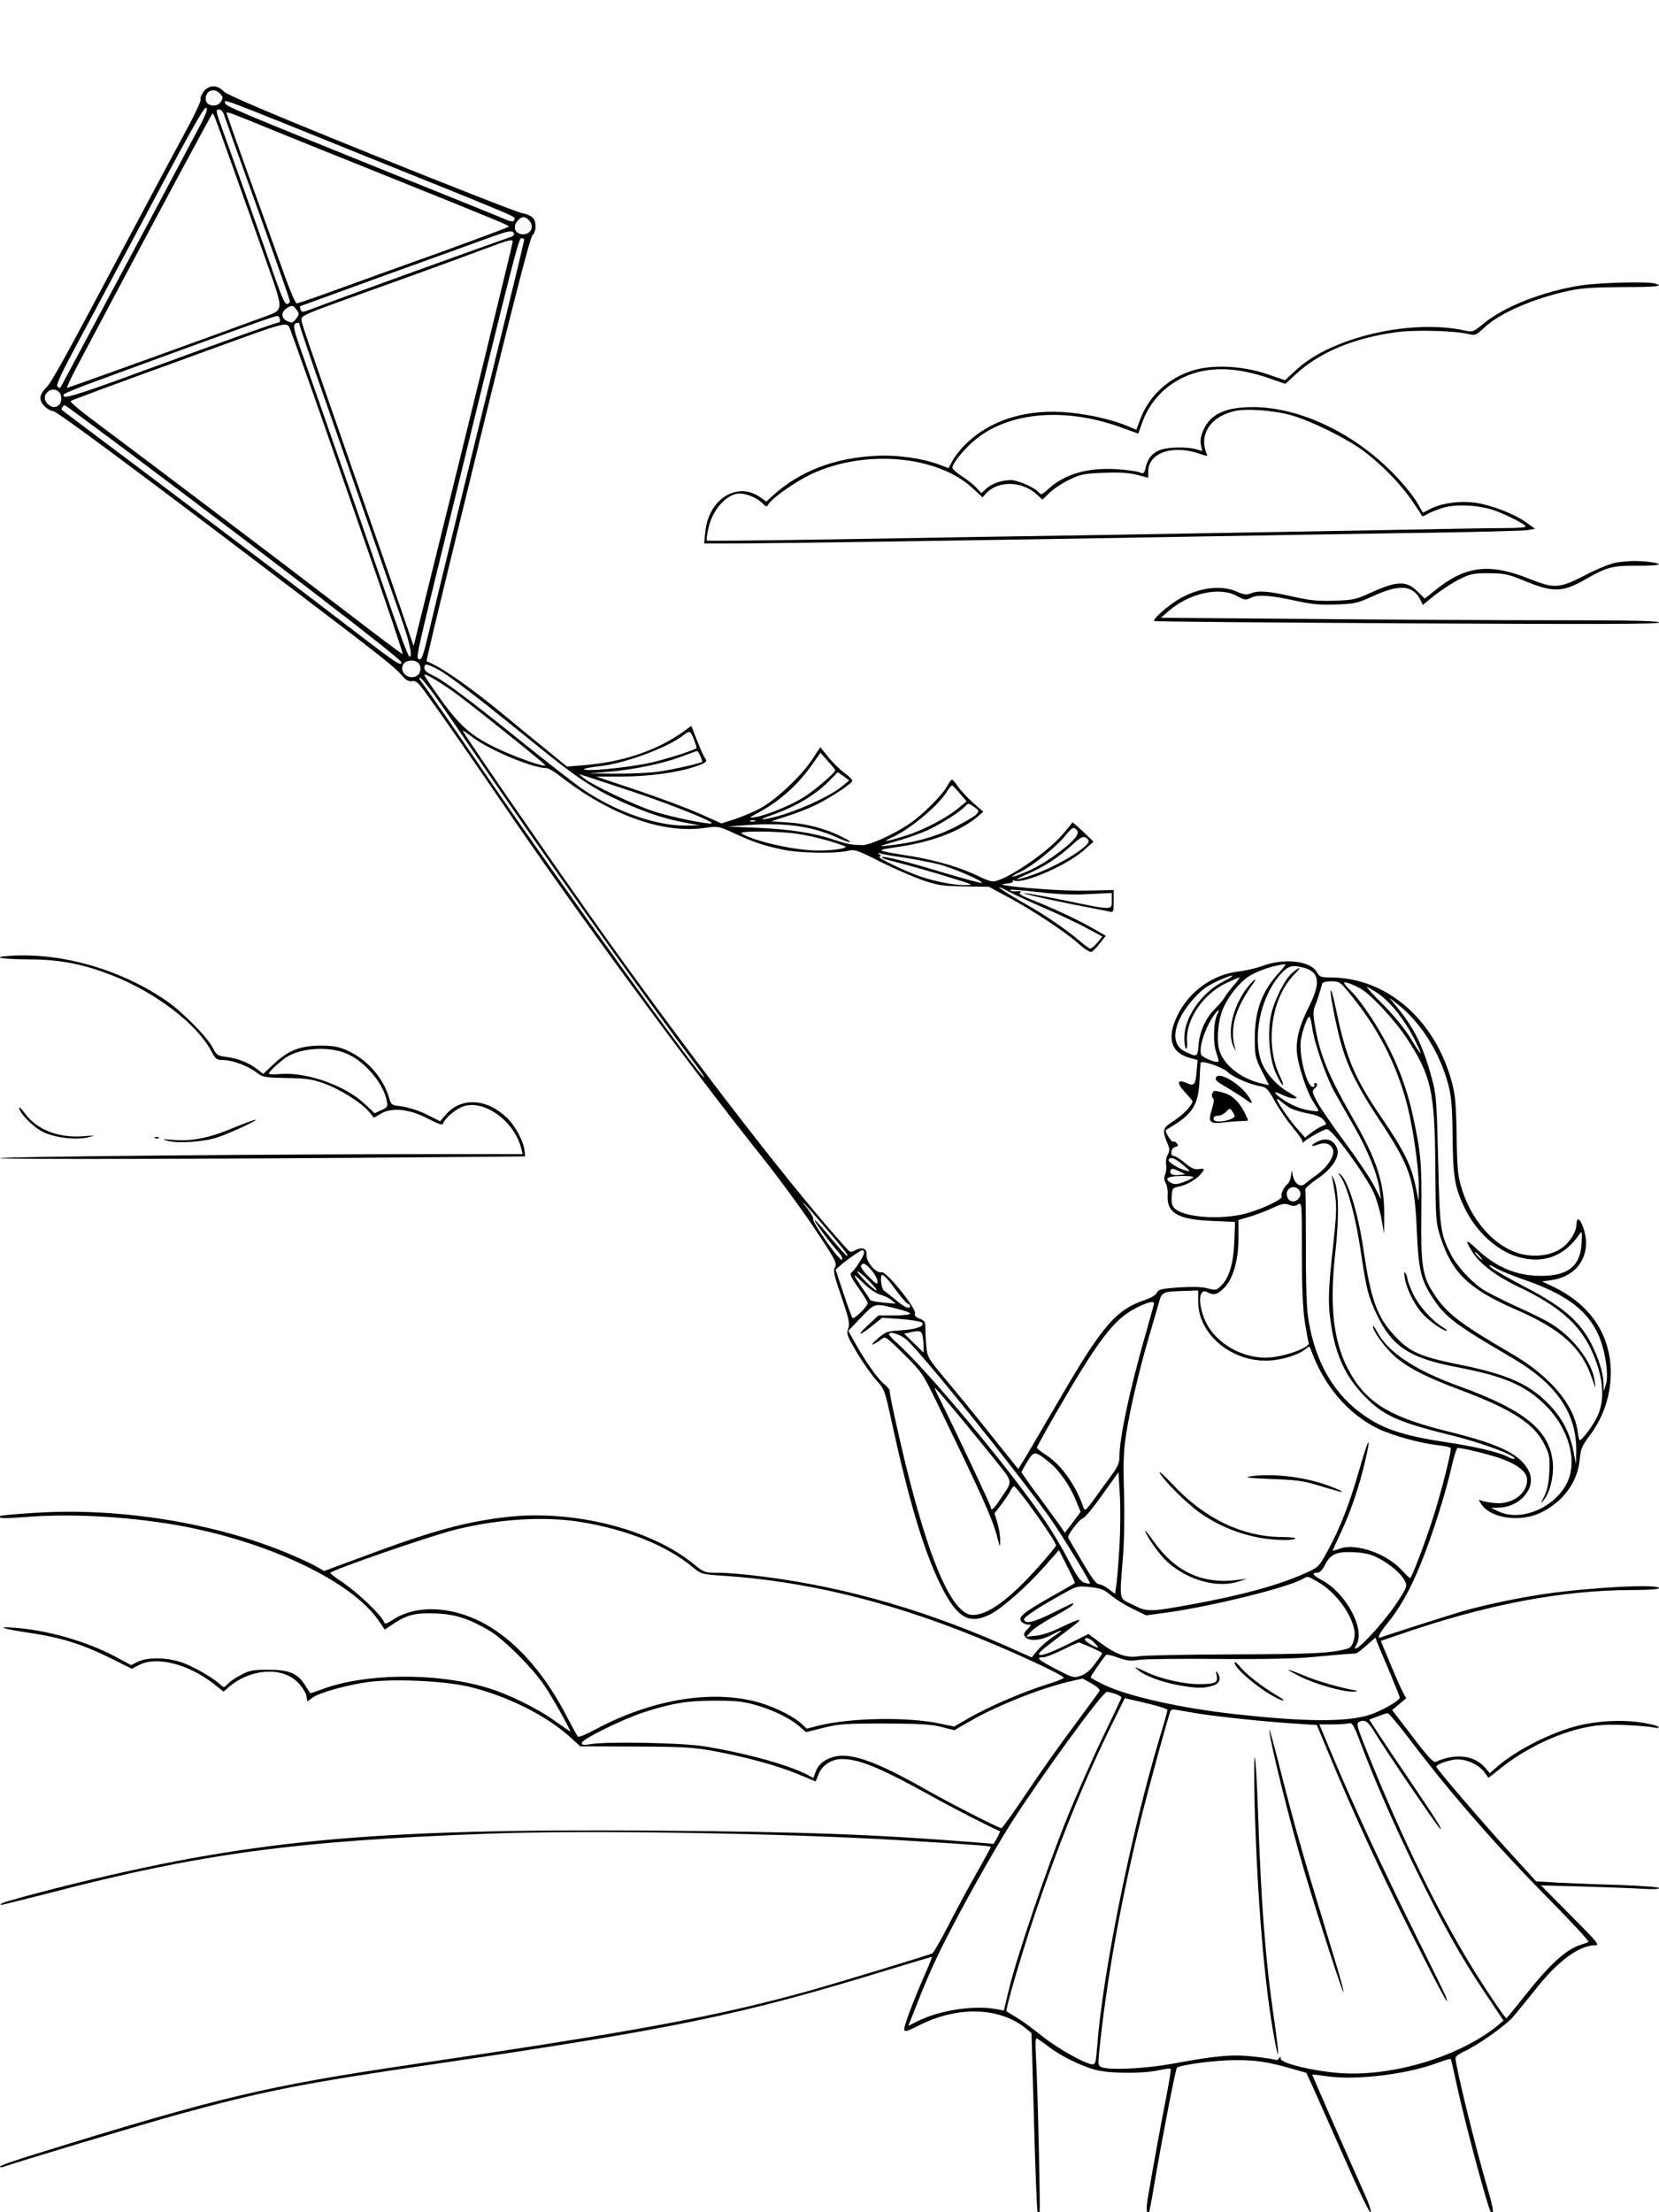 <?xml version="1.0" standalone="no"?>
<!DOCTYPE svg PUBLIC "-//W3C//DTD SVG 20010904//EN"
 "http://www.w3.org/TR/2001/REC-SVG-20010904/DTD/svg10.dtd">
<svg version="1.0" xmlns="http://www.w3.org/2000/svg"
 width="864pt" height="1152pt" viewBox="0 0 864 1152"
 preserveAspectRatio="xMidYMid meet">

<g transform="translate(0,1152) scale(0.1,-0.1)"
fill="#000000" stroke="none">
<path d="M1060 11043 c-11 -15 -18 -33 -15 -41 3 -8 -39 -96 -94 -196 -54 -99
-178 -332 -276 -516 -345 -650 -408 -765 -437 -791 -16 -16 -28 -38 -28 -51 0
-29 35 -64 70 -70 21 -4 441 -315 1130 -839 641 -487 632 -481 695 -549 13
-14 28 -20 43 -17 18 3 31 -8 70 -62 62 -85 270 -384 397 -571 400 -587 949
-1336 1346 -1835 92 -115 219 -289 283 -385 106 -159 116 -177 105 -198 -11
-19 -6 -42 34 -157 39 -116 44 -138 34 -164 -10 -27 -6 -37 48 -128 32 -54 78
-118 101 -143 40 -44 42 -49 78 -215 88 -405 165 -664 251 -841 87 -179 150
-217 263 -160 62 32 189 144 282 249 l75 85 43 -85 c24 -47 42 -86 40 -87 -2
-2 -60 -35 -129 -74 -142 -81 -169 -103 -149 -127 7 -8 22 -15 33 -15 20 0 20
-1 -3 -25 -19 -20 -21 -27 -10 -40 19 -23 81 -18 134 10 66 35 70 31 10 -9
-29 -19 -65 -51 -82 -71 l-29 -36 -69 31 c-455 207 -884 333 -1330 390 -85 11
-189 20 -230 20 -75 0 -75 0 -135 48 -222 180 -620 280 -964 243 -215 -24
-393 -72 -741 -202 l-216 -80 -36 21 c-20 12 -81 41 -136 64 -383 164 -890
247 -1334 218 -96 -6 -176 -13 -180 -16 -14 -14 13 -15 144 -5 237 19 560 -1
818 -51 454 -88 870 -289 1006 -487 l34 -49 49 33 c66 44 116 56 222 51 98 -5
167 -27 273 -89 76 -45 227 -196 289 -289 41 -61 133 -225 133 -236 0 -2 -35
22 -77 52 -99 71 -253 146 -365 178 -271 78 -634 72 -857 -13 -30 -11 -55 -20
-56 -18 0 1 -13 20 -27 43 -39 61 -84 79 -193 79 -78 0 -97 -4 -140 -27 -27
-14 -59 -35 -69 -47 -19 -21 -20 -21 -40 -2 -37 34 -130 88 -191 111 -76 29
-184 32 -236 7 l-36 -18 -84 45 c-152 80 -354 138 -529 150 -97 7 -52 -7 90
-28 152 -22 268 -58 406 -126 l120 -60 39 20 c92 47 258 4 390 -100 l49 -39
29 25 c113 95 275 106 357 24 21 -21 41 -52 45 -69 l6 -31 27 20 c36 26 181
66 289 81 138 18 394 6 524 -24 196 -47 401 -148 526 -261 l55 -50 286 -1
c250 -1 302 -4 407 -23 172 -32 330 -75 439 -120 l94 -39 15 38 c18 46 68 79
120 79 92 0 198 -44 461 -189 122 -68 315 -167 364 -187 1 -1 -5 -16 -15 -34
l-18 -32 -70 6 c-534 43 -906 57 -1691 63 -1496 11 -2123 -49 -3111 -297 -150
-38 -281 -74 -290 -80 -16 -10 -15 -11 7 -7 14 3 122 30 240 60 786 205 1274
270 2275 308 534 20 1556 3 2190 -36 379 -23 435 -28 435 -33 0 -2 -33 -64
-74 -136 -41 -72 -107 -194 -146 -271 -40 -77 -78 -143 -84 -147 -12 -7 -493
-153 -631 -192 -489 -136 -903 -213 -2075 -386 -766 -113 -1010 -171 -1962
-466 -104 -32 -188 -61 -188 -66 0 -4 6 -5 13 -3 80 28 749 229 918 275 436
120 653 163 1314 259 1274 187 1606 256 2377 492 125 38 229 69 231 69 3 0
-17 -48 -43 -107 -26 -60 -62 -148 -79 -196 -35 -100 -36 -100 59 -52 200 100
418 93 554 -19 l28 -23 13 -462 c7 -254 15 -465 19 -468 3 -3 8 -4 10 -2 5 5
-10 656 -19 812 -4 77 -3 97 7 91 7 -4 36 -24 63 -45 63 -47 154 -92 231 -115
71 -22 248 -24 337 -5 32 7 61 11 64 8 2 -3 -7 -63 -21 -134 -25 -126 -73
-388 -97 -531 -11 -62 -9 -96 5 -81 2 2 16 74 30 159 40 235 108 584 115 592
13 15 202 40 301 40 109 1 174 -9 299 -45 l74 -21 37 -80 c20 -45 92 -208 161
-363 68 -156 129 -283 136 -283 7 0 -5 38 -29 92 -100 223 -275 623 -274 625
1 1 35 -3 76 -9 157 -22 419 10 583 72 32 12 60 20 62 18 2 -2 16 -60 30 -128
41 -191 164 -653 179 -668 19 -18 13 20 -18 125 -63 215 -166 633 -166 677 0
7 19 21 42 32 70 31 211 130 254 177 21 24 76 91 122 149 113 144 225 227 307
228 28 0 20 10 -125 156 l-155 156 225 -6 c124 -4 262 -9 308 -12 48 -3 82 -2
82 4 0 5 -88 12 -202 16 -112 3 -256 9 -321 12 l-117 7 -125 137 c-147 161
-395 450 -395 460 0 11 50 30 95 37 53 7 124 -23 155 -65 l22 -30 62 49 c124
101 299 185 445 214 63 13 113 16 205 12 66 -3 134 -9 150 -13 19 -4 27 -3 23
3 -4 6 -43 16 -88 23 -110 17 -251 8 -362 -25 -138 -40 -311 -132 -400 -214
l-28 -25 -22 26 c-57 67 -151 80 -259 34 -13 -6 -40 23 -122 131 l-106 138 36
30 37 31 -18 34 c-10 19 -40 87 -66 150 l-48 115 82 28 c462 161 859 237 1232
237 83 0 135 4 135 10 0 22 -349 5 -592 -30 -143 -21 -315 -57 -433 -91 -71
-21 -400 -126 -422 -135 -25 -11 -12 17 31 71 67 81 122 180 177 316 57 140
127 360 159 502 12 53 26 97 31 97 27 0 165 -34 225 -55 91 -33 137 -71 137
-112 0 -72 -79 -129 -167 -120 -28 2 -59 8 -70 12 -18 8 -18 7 -1 -18 47 -73
200 -96 307 -45 117 55 195 160 205 279 5 54 12 70 53 125 79 104 118 238 107
369 -15 178 -119 319 -299 405 l-57 27 44 6 c115 16 185 91 185 196 0 49 -25
121 -42 121 -4 0 -8 -12 -8 -26 0 -40 -37 -98 -82 -127 -47 -30 -110 -42 -175
-33 -143 19 -281 158 -338 339 -23 72 -26 99 -29 281 -3 168 -7 214 -25 281
-88 327 -340 544 -632 545 -49 0 -57 3 -69 25 -32 61 -169 78 -285 35 -33 -12
-89 -25 -125 -29 -136 -16 -260 -106 -320 -233 -55 -115 -31 -191 67 -217 l40
-11 -5 -57 c-5 -70 -13 -80 -47 -65 -56 26 -61 4 -10 -50 19 -20 35 -40 35
-43 0 -20 -49 -71 -97 -102 -60 -38 -62 -47 -32 -120 11 -26 11 -36 0 -57 -8
-13 -11 -37 -8 -52 3 -15 0 -37 -5 -50 -7 -15 -6 -28 3 -45 7 -13 12 -40 10
-61 -6 -94 52 -129 233 -136 l118 -5 -4 -106 c-5 -115 -28 -189 -72 -230 -21
-20 -27 -21 -67 -10 -30 8 -78 9 -149 5 -93 -7 -107 -10 -115 -28 -6 -12 -31
-27 -61 -37 -152 -51 -223 -133 -451 -526 -61 -104 -133 -227 -160 -273 l-50
-82 -134 167 c-73 93 -180 223 -237 291 -102 122 -103 124 -108 185 -3 34 -5
77 -5 96 0 28 -5 35 -30 44 -20 8 -27 16 -24 28 8 25 -151 222 -174 214 -27
-8 -81 53 -78 90 2 34 -22 44 -60 24 -20 -11 -26 -10 -37 2 -254 276 -769 940
-1243 1601 -254 355 -763 1091 -763 1103 0 3 21 -12 48 -32 88 -68 315 -163
388 -163 10 0 43 -19 73 -43 259 -202 537 -301 754 -268 67 9 69 9 150 -28 99
-46 158 -66 257 -86 83 -18 271 -21 334 -6 37 9 48 5 168 -55 71 -36 171 -79
221 -97 83 -28 105 -31 219 -33 l128 -2 97 -52 c126 -67 304 -185 371 -245 29
-26 58 -45 66 -42 7 3 27 23 44 45 l31 39 -72 41 c-81 46 -206 104 -315 147
-50 19 -69 31 -60 37 9 6 7 8 -7 7 -31 -2 -49 0 -43 7 3 3 70 -3 149 -12 100
-11 180 -15 262 -10 l117 6 0 -40 c0 -51 7 -51 -240 0 -107 22 -204 39 -215
39 -26 -1 176 -45 438 -95 27 -6 27 -5 27 53 l0 58 -147 -3 c-146 -4 -516 29
-415 36 23 2 40 7 37 12 -3 6 0 7 8 4 48 -18 275 81 360 157 l52 46 -54 52
c-30 28 -55 50 -56 48 0 -1 -22 -28 -48 -59 -82 -98 -304 -248 -367 -248 -11
0 -42 11 -68 24 -89 45 -219 84 -348 106 -205 33 -202 31 -69 51 170 25 316
81 405 155 l31 27 -54 47 c-29 27 -64 64 -78 84 -13 20 -27 36 -31 36 -4 0
-14 -13 -23 -30 -26 -49 -130 -154 -202 -202 -81 -54 -202 -109 -241 -109 -59
1 -79 5 -142 26 -107 37 -230 56 -402 64 l-163 7 118 8 c186 13 327 -7 453
-64 78 -35 99 -33 27 3 -79 40 -182 68 -278 74 l-89 6 84 27 c47 15 114 41
150 59 83 41 190 113 189 126 0 5 -19 24 -42 40 -22 17 -60 53 -83 82 l-42 52
-43 -65 c-54 -83 -191 -212 -271 -254 -34 -19 -94 -43 -132 -56 l-69 -22 -111
50 c-61 27 -208 82 -326 122 l-215 72 135 0 c137 1 278 19 375 50 60 20 72 29
57 46 -9 11 -26 50 -63 146 l-9 22 -47 -34 c-136 -96 -313 -155 -514 -171
l-86 -7 -114 93 c-63 51 -150 122 -194 159 -190 158 -349 269 -423 296 -3 1
36 166 155 654 276 1135 381 1549 396 1565 20 20 22 64 4 89 -8 10 -34 22 -58
26 -24 4 -378 143 -787 308 -537 217 -750 308 -767 326 -33 35 -77 35 -105 -1z
m84 -9 c19 -19 20 -25 3 -48 -19 -26 -71 -18 -75 12 -7 46 40 69 72 36z m796
-342 c733 -295 740 -298 740 -310 0 -19 -14 -20 -58 0 -26 11 -263 107 -527
213 -890 359 -920 372 -923 389 -4 21 -46 37 768 -292z m-895 180 c-22 -42
-123 -232 -224 -422 -101 -190 -256 -480 -344 -645 -88 -165 -161 -302 -163
-304 -3 -3 -9 0 -15 6 -8 8 21 71 104 225 63 117 190 355 282 528 309 583 379
709 390 699 7 -7 -4 -36 -30 -87z m125 41 c7 -21 52 -148 101 -283 150 -419
239 -671 239 -680 0 -4 -6 -10 -14 -13 -11 -4 -26 29 -62 131 -50 146 -205
583 -273 770 -37 102 -39 112 -21 112 13 0 22 -12 30 -37z m225 -60 c61 -25
337 -137 615 -248 596 -240 640 -258 640 -265 0 -3 -161 -63 -357 -134 -197
-70 -443 -159 -547 -197 -104 -38 -195 -69 -201 -69 -7 0 -43 87 -80 193 -38
105 -117 327 -177 491 -59 165 -108 303 -108 308 0 8 33 -4 215 -79z m-274 50
c14 -35 132 -365 255 -713 107 -305 108 -279 -11 -324 -164 -61 -1009 -366
-1016 -366 -4 0 22 55 58 123 36 67 120 226 187 352 227 428 510 955 513 955
2 0 8 -12 14 -27z m1633 -529 c30 -30 13 -74 -29 -74 -43 0 -58 39 -28 72 20
22 37 23 57 2z m-77 -71 c2 -6 -6 -14 -19 -18 -37 -11 -963 -345 -1037 -375
-44 -17 -50 -17 -55 -3 -4 9 -5 17 -4 18 2 1 203 74 448 163 245 88 488 176
540 195 99 36 121 40 127 20z m53 -32 c0 -4 -40 -172 -89 -372 -201 -817 -380
-1552 -410 -1681 -26 -108 -35 -136 -47 -131 -19 7 -26 -24 157 723 340 1392
360 1470 375 1470 8 0 14 -4 14 -9z m-60 -11 c0 -9 -246 -1016 -433 -1770
l-83 -334 -58 169 c-32 94 -141 409 -243 700 -272 781 -283 812 -283 833 0 16
30 30 173 82 94 34 282 102 417 150 135 49 299 109 365 134 127 48 145 52 145
36z m-1123 -357 c12 -17 11 -23 -6 -44 -16 -21 -22 -22 -45 -11 -32 14 -34 45
-4 66 27 19 37 17 55 -11z m-89 -46 c2 -9 -2 -17 -8 -17 -13 0 -237 -80 -740
-264 -326 -120 -396 -140 -377 -109 3 5 77 35 164 67 780 286 939 343 948 341
6 -1 11 -9 13 -18z m102 -28 c0 -6 67 -203 149 -437 82 -235 188 -539 236
-677 47 -137 109 -313 136 -390 51 -142 70 -225 52 -225 -6 0 -51 118 -101
263 -101 295 -372 1071 -456 1309 -53 150 -55 164 -23 167 4 1 7 -4 7 -10z
m-50 -21 c12 -30 140 -389 245 -693 46 -132 116 -332 155 -445 99 -283 190
-553 187 -556 -2 -2 -100 71 -367 276 -282 216 -898 682 -1267 958 -56 42 -99
80 -95 83 7 6 149 59 722 267 408 149 404 148 420 110z m-1202 -330 c15 -15
15 -51 0 -66 -18 -18 -43 -15 -63 8 -37 41 24 97 63 58z m326 -286 c818 -614
1450 -1100 1455 -1119 6 -27 -22 -9 -222 144 -276 212 -559 426 -1082 820
-253 190 -462 347 -464 349 -4 4 9 24 16 24 3 0 136 -98 297 -218z m1544
-1124 c19 -19 14 -56 -8 -68 -43 -23 -92 20 -70 60 12 23 59 27 78 8z m101
-33 c52 -26 217 -153 501 -384 220 -179 310 -239 458 -306 127 -57 226 -90
336 -110 l71 -13 -76 -1 c-150 -2 -361 72 -531 187 -40 27 -179 135 -308 239
-287 231 -422 332 -478 357 -27 12 -42 25 -42 38 0 24 11 23 69 -7z m116 -142
c114 -86 445 -352 445 -358 0 -13 -162 44 -258 91 -134 65 -193 119 -300 271
-40 56 -72 104 -72 108 0 13 101 -48 185 -112z m-127 0 c38 -54 109 -156 157
-228 426 -626 874 -1258 1211 -1707 20 -27 34 -48 31 -48 -21 0 -757 1020
-1112 1540 -174 255 -347 504 -363 523 -9 10 -11 17 -4 17 6 0 42 -44 80 -97z
m1346 -224 c9 -23 15 -43 13 -45 -9 -10 -156 -57 -231 -74 -114 -27 -371 -52
-353 -34 3 3 43 10 88 15 127 15 346 96 428 160 33 26 37 25 55 -22z m33 -86
c7 -15 11 -28 10 -30 -8 -8 -162 -43 -232 -52 -42 -6 -140 -10 -218 -10 l-142
2 105 8 c130 11 280 42 379 79 42 16 78 29 81 29 3 1 11 -11 17 -26z m703 -74
c0 -13 -111 -108 -168 -143 -69 -42 -192 -92 -247 -101 -39 -6 -39 -6 23 28
110 61 199 142 274 249 l41 58 38 -43 c21 -23 38 -45 39 -48z m39 -81 c-76
-64 -291 -156 -404 -173 -29 -4 -20 1 33 20 127 44 233 108 306 184 l39 40 30
-21 30 -22 -34 -28z m-1084 -34 c191 -64 411 -152 401 -161 -9 -9 -207 31
-302 62 -103 34 -320 137 -364 173 l-25 21 45 -14 c25 -8 135 -45 245 -81z
m1694 -6 l35 -41 -35 -29 c-63 -54 -183 -118 -277 -148 -105 -34 -137 -38 -75
-10 92 41 240 165 284 237 11 18 24 33 27 33 4 0 22 -19 41 -42z m84 -110
c-10 -11 -64 -42 -119 -70 -101 -49 -210 -78 -344 -92 -48 -5 -41 -2 46 23 56
15 131 42 167 59 70 32 174 99 196 126 12 14 16 14 43 -5 28 -21 29 -22 11
-41z m-1150 -35 c-7 -2 -19 -2 -25 0 -7 3 -2 5 12 5 14 0 19 -2 13 -5z m1676
-47 c15 -18 -13 -52 -87 -109 -71 -54 -132 -90 -199 -116 -65 -26 -69 -20 -7
10 60 29 184 128 230 185 40 48 46 51 63 30z m-1438 -21 c72 -12 176 -40 229
-62 23 -9 -54 -22 -136 -22 -117 -1 -327 45 -401 88 -28 16 209 14 308 -4z
m1499 -35 c0 -32 -168 -133 -292 -176 -95 -32 -108 -30 -28 4 85 37 162 86
230 149 44 40 59 49 73 42 9 -6 17 -14 17 -19z m-961 -86 c58 -9 139 -25 181
-35 77 -20 240 -91 222 -97 -5 -1 -92 22 -193 52 -198 60 -318 90 -326 82 -3
-3 15 -10 38 -16 116 -30 234 -63 334 -95 107 -33 109 -34 60 -34 -55 -1 -153
18 -230 44 -79 27 -229 99 -215 103 9 3 9 7 -1 14 -10 7 -9 8 5 4 10 -4 67
-14 125 -22z m548 -179 c27 -14 109 -52 183 -84 74 -32 172 -79 218 -103 l83
-45 -26 -32 c-15 -17 -31 -31 -37 -31 -5 0 -35 22 -66 49 -63 53 -174 129
-267 181 -129 73 -195 122 -88 65z m1406 -418 c-90 -97 -128 -198 -128 -342 0
-95 2 -103 37 -173 l37 -73 -32 7 c-112 24 -206 98 -228 179 -12 43 -7 127 11
186 19 66 85 156 143 194 44 29 132 59 191 64 5 1 -9 -18 -31 -42z m129 23
c81 -23 87 -80 23 -206 -51 -102 -69 -176 -59 -249 8 -63 50 -189 79 -235 12
-19 25 -41 29 -48 6 -10 -2 -11 -36 -6 -54 8 -103 28 -150 61 -49 33 -49 46
-1 22 21 -10 49 -19 63 -19 21 0 17 5 -26 30 -69 39 -131 111 -149 173 -42
141 9 346 112 452 36 37 55 41 115 25z m-419 -70 c-113 -57 -203 -183 -205
-290 -1 -28 3 -55 8 -60 5 -5 8 9 6 38 -8 110 83 245 203 302 35 16 66 30 70
30 4 0 -9 -18 -28 -39 -19 -22 -41 -50 -48 -63 -7 -12 -29 -39 -49 -59 -50
-48 -83 -121 -88 -192 -5 -63 -8 -64 -74 -31 -78 40 -57 156 49 274 46 51 74
70 148 102 67 28 72 20 8 -12z m642 -47 c155 -183 259 -382 315 -603 30 -118
60 -331 59 -420 l-1 -75 -13 65 c-24 120 -60 194 -180 370 -135 197 -183 308
-230 531 -23 111 -35 152 -35 122 0 -31 34 -199 56 -273 34 -119 86 -223 193
-385 167 -252 188 -312 200 -590 9 -202 22 -253 86 -349 64 -96 114 -134 410
-307 231 -135 336 -288 334 -484 l-1 -70 -14 69 c-18 91 -54 163 -115 230
-104 114 -221 168 -475 219 -208 42 -262 66 -340 150 -93 100 -125 189 -164
456 -28 190 -83 364 -122 387 -10 6 -11 5 -1 -7 38 -48 84 -213 113 -417 27
-179 36 -213 81 -309 79 -165 169 -225 415 -272 249 -48 356 -94 461 -197 109
-107 161 -257 128 -370 -43 -147 -241 -246 -370 -185 l-40 19 39 1 c114 3 199
104 159 188 -41 87 -146 140 -407 205 -307 75 -427 145 -519 299 -92 156 -116
346 -82 644 20 178 17 322 -9 375 -9 19 -14 26 -10 15 3 -11 10 -54 17 -96 9
-65 7 -108 -11 -275 -26 -231 -27 -298 -8 -414 25 -153 77 -263 170 -358 99
-103 174 -137 457 -207 163 -40 341 -107 326 -122 -3 -2 -18 2 -35 11 -46 24
-173 54 -322 76 -231 35 -337 71 -450 157 -148 111 -242 289 -270 513 -6 47
-10 209 -9 360 0 151 -1 280 -3 286 -1 6 26 31 62 55 80 54 122 120 102 163
-18 41 -55 53 -99 32 -41 -19 -40 -32 2 -16 34 13 62 5 75 -21 16 -29 -21 -91
-77 -133 -27 -19 -56 -42 -66 -50 -23 -21 -53 -3 -63 38 l-7 31 -4 -30 c-2
-16 -10 -34 -17 -40 -19 -15 -38 -54 -31 -65 9 -14 -107 -69 -193 -91 -127
-32 -312 -19 -363 27 -15 14 -19 28 -17 63 3 44 4 45 42 53 38 8 91 39 113 68
19 23 16 27 -15 22 -21 -3 -39 5 -71 32 -24 20 -49 36 -57 36 -22 0 -17 41 6
47 16 4 18 8 9 19 -6 8 -15 11 -20 9 -8 -5 -44 54 -37 60 2 1 21 14 43 27 99
62 127 112 132 233 2 49 5 91 7 92 11 11 113 -25 138 -48 30 -29 118 -67 175
-76 28 -5 38 -15 73 -79 22 -40 64 -101 93 -136 30 -35 53 -69 51 -76 -1 -7 0
-8 2 -3 7 14 108 71 125 71 27 0 199 -235 244 -332 13 -30 31 -89 39 -133 l14
-80 1 95 c1 168 -35 283 -160 501 -130 226 -175 336 -200 484 -11 62 -11 82 0
108 11 27 23 64 37 115 2 7 21 12 47 12 39 0 46 -4 82 -47z m67 11 c52 -27
180 -163 243 -259 129 -197 147 -276 150 -670 2 -283 3 -292 28 -371 61 -184
147 -267 391 -373 237 -103 344 -200 397 -359 20 -57 20 -57 14 -13 -13 98
-113 229 -229 299 -29 18 -112 59 -184 91 -72 33 -150 73 -174 89 -60 42 -132
121 -161 178 -56 110 -59 136 -67 489 -7 285 -10 341 -28 410 -45 174 -92 274
-179 381 l-48 59 42 -33 c122 -95 220 -251 265 -417 17 -67 21 -112 23 -271 2
-212 11 -265 61 -371 59 -125 169 -226 279 -258 133 -39 244 3 323 121 10 16
12 9 9 -47 -5 -122 -71 -175 -217 -173 -127 1 -233 47 -337 147 -51 49 -55 38
-11 -28 40 -61 127 -125 248 -182 196 -94 302 -186 365 -318 66 -139 77 -264
32 -355 -23 -47 -78 -120 -90 -120 -3 0 -7 21 -11 47 -19 140 -144 287 -341
402 -268 156 -340 211 -405 310 -62 93 -71 145 -68 425 3 260 -2 316 -44 506
-41 189 -115 359 -226 525 -33 50 -76 106 -96 124 -20 19 -36 38 -36 43 0 8
34 -3 82 -28z m91 -25 c68 -45 143 -140 197 -248 44 -89 36 -86 -22 9 -32 53
-87 120 -144 178 -51 50 -89 92 -85 92 4 0 28 -14 54 -31z m-833 -110 c-20
-36 -24 -150 -6 -199 8 -24 14 -46 12 -48 -11 -10 -85 21 -91 37 -12 38 21
138 67 204 23 32 34 36 18 6z m494 -71 c10 -77 71 -252 115 -333 22 -38 68
-121 104 -183 70 -121 121 -247 132 -328 l7 -49 -36 70 c-20 39 -88 140 -151
225 -63 85 -128 180 -145 211 -26 49 -28 58 -15 69 17 14 20 30 4 30 -5 0 -7
-4 -4 -10 3 -5 0 -10 -8 -10 -31 0 -74 168 -62 244 8 54 36 127 45 121 4 -2
10 -28 14 -57z m-109 -421 c17 -8 57 -20 90 -26 40 -7 66 -18 78 -33 18 -22
18 -22 -4 -31 -13 -4 -39 -20 -58 -34 l-34 -27 -40 45 c-40 44 -107 142 -107
155 0 4 10 -2 23 -13 12 -11 36 -28 52 -36z m-563 -294 c38 -32 40 -35 16 -29
-39 9 -99 46 -92 57 10 17 32 9 76 -28z m-16 -51 c-37 -5 -57 4 -50 22 5 13
10 13 42 -2 l35 -17 -27 -3z m69 -13 c-3 -4 -25 -15 -49 -24 -34 -13 -48 -14
-65 -6 -41 23 -24 36 49 37 38 1 67 -2 65 -7z m541 -57 c21 -14 23 -40 3 -58
-23 -20 -51 -10 -57 20 -7 32 28 56 54 38z m-2490 -167 c130 -152 156 -185
146 -185 -5 0 -44 43 -87 95 -43 53 -80 94 -82 91 -5 -5 77 -115 125 -168 13
-14 21 -31 17 -38 -4 -6 -37 32 -81 95 -41 58 -72 110 -69 115 4 6 -11 31 -31
58 -49 61 -14 26 62 -63z m2494 83 c20 12 20 9 20 -248 0 -182 5 -291 15 -361
9 -56 18 -105 20 -110 16 -25 -136 -79 -224 -79 -139 0 -277 89 -321 208 -33
87 -24 155 18 133 33 -18 52 -13 87 22 47 47 75 144 75 262 l0 92 58 17 c31 9
84 29 117 44 50 24 64 27 88 18 20 -8 33 -7 47 2z m-2260 -252 c0 -15 -45 -86
-65 -102 -11 -8 -4 -24 35 -80 27 -38 49 -73 49 -79 1 -17 -71 -87 -79 -78 -4
4 -26 63 -48 130 l-40 121 22 20 c32 29 108 82 118 82 4 0 8 -6 8 -14z m3205
-16 c10 -11 16 -20 13 -20 -3 0 -13 9 -23 20 -10 11 -16 20 -13 20 3 0 13 -9
23 -20z m-3166 -75 c17 -20 31 -46 31 -58 0 -19 -6 -16 -46 25 -26 25 -43 51
-40 57 11 18 22 13 55 -24z m3401 -50 c213 -74 323 -155 382 -281 37 -80 58
-212 41 -265 l-11 -34 -1 45 c-2 59 -37 161 -81 234 -61 101 -148 171 -329
265 -88 46 -168 92 -178 103 -13 15 -8 14 28 -6 24 -14 91 -41 149 -61z
m-3415 -5 c27 -27 45 -50 39 -50 -5 0 -32 23 -59 50 -27 28 -45 50 -39 50 5 0
32 -22 59 -50z m57 -71 c20 -5 47 -18 60 -29 l23 -19 -65 6 c-36 3 -66 9 -68
14 -2 4 -21 33 -43 64 -21 31 -39 59 -39 63 0 3 22 -15 48 -41 27 -27 64 -52
84 -58z m78 31 c28 -39 57 -73 65 -77 8 -3 15 -9 15 -14 0 -20 -31 -7 -74 31
-26 21 -52 43 -60 47 -12 7 -21 48 -17 76 3 20 24 1 71 -63z m1580 -68 c0
-185 203 -336 408 -303 66 10 127 34 154 58 16 14 18 14 24 -3 68 -190 193
-336 351 -414 74 -35 216 -75 312 -86 34 -4 63 -10 66 -14 7 -11 -50 -235 -96
-377 -35 -110 -104 -291 -114 -301 -2 -2 -22 17 -45 42 -79 86 -237 141 -321
112 -21 -8 -39 -13 -39 -11 0 1 20 45 44 96 49 104 95 238 126 372 34 144 17
122 -28 -37 -51 -180 -103 -314 -166 -429 -46 -85 -49 -88 -113 -117 -138 -63
-334 -117 -593 -164 -224 -41 -235 -41 -310 -3 -75 37 -70 13 -52 247 7 86 9
222 6 335 -5 150 -3 213 10 301 18 121 67 333 120 514 19 63 41 141 50 172 18
63 16 62 149 66 l57 2 0 -58z m-230 -10 c0 -4 -21 -79 -46 -167 -81 -284 -134
-531 -134 -631 0 -32 -9 -53 -44 -100 -24 -32 -64 -88 -89 -123 -39 -53 -47
-61 -53 -45 -39 116 -115 224 -193 275 -28 18 -51 36 -51 40 0 4 41 79 91 166
229 397 308 501 424 561 59 30 95 40 95 24z m-1332 -29 c34 -8 62 -19 62 -24
0 -5 -37 -9 -82 -9 l-83 0 -60 -56 c-61 -57 -36 -50 40 12 l40 32 98 -7 c54
-4 103 -13 108 -18 19 -19 -30 -36 -111 -41 -71 -4 -78 -7 -120 -44 -29 -25
-36 -35 -20 -27 14 6 33 19 43 27 17 15 24 9 113 -79 92 -91 99 -100 169 -244
235 -483 291 -608 316 -700 17 -65 18 -67 18 -29 1 22 -6 63 -14 92 l-16 51
37 48 c20 26 41 58 47 71 6 12 14 22 18 22 15 0 219 -286 219 -308 0 -5 -43
-56 -95 -115 -149 -166 -260 -247 -339 -247 -119 0 -258 352 -405 1024 -17 75
-29 141 -28 145 1 4 -12 20 -30 35 -34 28 -98 120 -153 218 l-32 58 67 70 c75
77 66 75 193 43z m126 -135 c3 -13 6 -39 6 -58 l0 -34 -50 49 -51 50 28 6 c50
12 61 9 67 -13z m-81 -26 c90 -84 552 -658 739 -918 61 -85 220 -345 215 -351
-2 -1 -15 1 -29 5 -20 5 -38 31 -83 116 -31 61 -87 155 -125 210 -181 266
-614 785 -767 921 -24 20 -43 42 -43 47 0 19 63 -2 93 -30z m244 -362 c44 -52
130 -158 192 -234 126 -158 119 -127 47 -238 -30 -47 -46 -59 -46 -37 0 10
-187 406 -276 584 -29 57 -26 55 83 -75z m499 -276 c51 -41 107 -122 138 -199
l24 -58 -41 -55 -41 -54 -16 23 c-8 13 -59 83 -112 155 -54 72 -98 134 -98
138 0 3 14 28 31 56 35 56 38 56 115 -6z m364 -439 c-5 -82 -12 -171 -16 -198
l-7 -47 -33 25 c-18 14 -41 25 -51 25 -13 0 -39 35 -87 118 -38 64 -71 120
-73 125 -6 11 57 95 76 100 10 2 56 58 102 123 l84 118 7 -119 c4 -66 3 -187
-2 -270z m-2810 130 c242 -39 449 -122 584 -233 47 -39 49 -40 154 -47 433
-28 865 -132 1330 -321 207 -84 452 -198 452 -211 0 -4 -42 -21 -92 -36 -119
-37 -302 -116 -401 -173 l-78 -45 -77 16 c-163 35 -464 30 -628 -11 l-63 -16
-27 26 c-38 35 -126 80 -204 105 -244 77 -569 26 -869 -135 -46 -25 -87 -42
-91 -37 -5 4 -30 51 -58 104 -103 200 -231 354 -372 449 -183 124 -401 145
-537 53 -24 -16 -39 -21 -41 -14 -13 39 -138 158 -229 219 -29 19 -53 38 -53
41 0 13 519 192 650 225 225 56 463 71 650 41z m4157 -188 c63 -33 119 -80
139 -119 14 -28 13 -31 -42 -116 -54 -82 -170 -213 -206 -233 -15 -8 -15 -6
-1 21 41 83 -60 266 -182 331 -48 26 -57 39 -25 39 13 0 27 14 40 40 29 57 60
71 150 67 57 -3 88 -10 127 -30z m-312 -126 c88 -50 171 -160 188 -248 8 -39
-9 -90 -31 -97 -82 -25 -187 -30 -597 -31 -242 -1 -464 -5 -493 -10 -66 -10
-117 8 -203 71 l-60 45 -113 -56 c-68 -34 -123 -55 -137 -53 -20 2 -9 14 75
78 133 101 130 99 125 104 -2 3 -42 -14 -89 -36 -52 -26 -103 -43 -134 -46
l-51 -5 25 27 c13 15 66 50 117 77 81 44 117 69 98 69 -3 0 -51 -23 -106 -51
-97 -48 -138 -57 -146 -33 -4 12 82 68 211 139 65 36 71 37 134 30 56 -6 73
-13 107 -42 22 -19 72 -50 112 -70 l72 -35 118 16 c240 35 623 130 700 175 24
14 21 15 78 -18z m-1165 -316 c13 -14 21 -25 18 -25 -13 0 -68 33 -68 41 0 17
27 9 50 -16z m1542 -164 c26 -62 48 -117 48 -121 0 -16 -97 -71 -160 -91 -120
-37 -336 -36 -710 6 -279 32 -542 91 -667 150 -40 19 -73 37 -73 41 0 5 59 91
80 116 3 4 30 -2 60 -13 45 -17 65 -19 110 -13 30 5 219 7 420 5 236 -2 407 2
485 10 66 6 143 13 170 15 28 2 53 3 57 4 4 0 28 18 54 41 l47 41 15 -39 c9
-21 37 -89 64 -152z m-1559 140 c31 -14 57 -27 57 -30 0 -3 -17 -28 -38 -56
-25 -34 -50 -54 -75 -62 -35 -12 -41 -10 -131 37 -92 48 -104 60 -61 60 11 0
57 18 100 39 44 22 82 39 85 38 3 -1 31 -13 63 -26z m1 -187 c26 -15 45 -31
43 -38 -3 -6 -62 -87 -131 -180 -70 -93 -182 -251 -249 -352 -67 -101 -126
-183 -132 -184 -14 0 -273 132 -420 216 -220 124 -352 173 -436 159 -53 -9
-96 -39 -110 -79 l-13 -35 -35 19 c-105 53 -334 115 -541 147 -122 18 -505 25
-587 10 -34 -6 -43 -4 -43 7 0 19 216 125 325 160 145 47 222 59 365 60 110 0
149 -4 213 -22 92 -26 183 -70 230 -112 l35 -30 88 22 c79 20 114 23 319 23
184 -1 244 -4 298 -18 l67 -17 87 50 c147 84 382 176 533 208 25 6 46 10 46
11 1 1 23 -11 48 -25z m125 -55 c17 -6 31 -14 31 -19 0 -4 -45 -99 -99 -211
-54 -112 -140 -307 -191 -434 -104 -260 -254 -704 -295 -872 l-27 -113 -42 8
c-117 21 -295 -7 -406 -63 l-50 -25 21 52 c70 180 106 262 165 380 94 187 253
471 346 618 159 249 480 690 503 690 6 0 26 -5 44 -11z m271 -84 c0 -6 -18
-71 -41 -145 -149 -498 -297 -1229 -325 -1607 -6 -79 -9 -93 -24 -93 -35 0
-184 84 -263 147 -44 36 -103 79 -131 96 -28 17 -52 31 -54 33 -8 5 75 289
147 504 123 366 256 695 402 991 l67 136 111 -26 c61 -14 111 -30 111 -36z
m170 -20 c113 -17 353 -42 501 -51 l107 -7 65 -156 c122 -295 261 -597 424
-922 152 -303 208 -407 184 -339 -5 14 -72 151 -149 305 -179 359 -348 722
-470 1018 l-41 97 67 0 c37 0 76 3 87 6 17 4 25 -8 59 -98 74 -197 169 -415
286 -655 142 -292 240 -467 366 -654 l94 -141 -22 -19 c-190 -160 -530 -268
-805 -256 -137 6 -333 51 -333 76 0 13 -2 13 -9 2 -5 -7 -13 -11 -18 -8 -4 3
-54 11 -109 17 -115 13 -196 6 -429 -37 -140 -25 -314 -34 -364 -19 -22 8 -23
11 -17 75 37 372 116 812 226 1251 42 165 129 484 145 528 3 9 14 12 32 8 16
-3 71 -12 123 -21z m1091 -132 c213 -282 452 -556 742 -849 109 -111 195 -204
190 -207 -4 -2 -25 -10 -45 -16 -77 -25 -166 -109 -307 -289 -40 -50 -74 -92
-76 -92 -6 0 -91 125 -157 230 -189 302 -383 698 -559 1135 -65 160 -67 171
-49 179 30 14 45 2 86 -66 50 -83 312 -469 332 -488 25 -25 -25 55 -147 235
-64 94 -139 206 -168 250 l-52 80 42 16 c23 9 47 17 53 18 6 1 58 -61 115
-136z"/>
<path d="M6513 6398 c-88 -99 -128 -251 -87 -333 8 -16 12 -21 8 -10 -32 107
-4 210 92 343 9 12 14 22 12 22 -2 0 -14 -10 -25 -22z"/>
<path d="M6729 6453 c-38 -32 -94 -144 -110 -221 -19 -93 -8 -226 25 -299 16
-35 32 -63 36 -63 5 0 -2 21 -15 48 -78 162 -45 402 73 525 42 43 38 49 -9 10z"/>
<path d="M6337 5914 c-14 -15 -6 -24 56 -59 34 -21 77 -48 95 -61 38 -30 41
-20 8 25 -44 59 -138 115 -159 95z"/>
<path d="M6313 5824 c-3 -9 -1 -19 4 -23 7 -4 5 -22 -4 -53 -24 -72 -15 -82
60 -73 34 4 77 7 95 7 17 0 32 2 32 4 0 3 -9 21 -19 42 -28 55 -64 89 -107
101 -51 14 -54 14 -61 -5z m117 -116 c0 -12 -46 -28 -81 -28 -19 0 -29 5 -29
15 0 9 9 15 23 15 13 0 32 9 43 21 17 19 19 19 31 3 7 -10 13 -22 13 -26z"/>
<path d="M7316 4865 c8 -52 45 -130 86 -179 31 -38 111 -96 132 -96 6 0 -4 9
-22 20 -57 35 -122 109 -153 173 -16 34 -29 69 -29 77 0 8 -5 22 -11 30 -7 11
-8 4 -3 -25z"/>
<path d="M7150 4615 c-1 -28 71 -124 124 -167 72 -58 160 -102 336 -168 268
-101 382 -175 435 -285 24 -48 27 -64 24 -137 -3 -60 -10 -96 -26 -128 -20
-40 -20 -43 -3 -21 32 37 53 126 47 193 -15 168 -145 275 -487 399 -230 83
-372 177 -428 284 -12 22 -21 35 -22 30z"/>
<path d="M6040 3850 c21 -40 139 -158 207 -206 79 -57 173 -100 276 -124 82
-20 202 -26 223 -12 7 4 -27 8 -75 8 -205 3 -399 97 -566 276 -43 46 -72 72
-65 58z"/>
<path d="M6505 3831 c-26 -5 14 -9 115 -13 130 -4 170 -10 245 -33 50 -15 99
-29 110 -32 39 -9 -8 14 -75 37 -124 42 -285 59 -395 41z"/>
<path d="M5964 3547 c12 -35 77 -126 115 -160 109 -98 265 -140 376 -101 l40
13 -40 -5 c-189 -27 -331 37 -447 200 -28 39 -48 63 -44 53z"/>
<path d="M6430 2861 c0 -36 180 -177 250 -196 14 -3 0 8 -30 26 -76 44 -164
113 -194 152 -14 17 -26 26 -26 18z"/>
<path d="M5930 2821 c35 -29 122 -61 210 -77 91 -16 124 -17 173 -3 39 10 49
36 27 69 -8 11 -9 7 -4 -14 9 -38 -6 -46 -92 -46 -78 0 -199 27 -272 62 -67
31 -70 32 -42 9z"/>
<path d="M6710 2825 c0 -3 27 -18 60 -35 77 -39 221 -80 274 -79 25 1 32 3 16
6 -76 13 -203 49 -272 79 -43 18 -78 31 -78 29z"/>
<path d="M6611 2512 c-3 -42 105 -477 188 -756 73 -244 195 -620 198 -610 2 5
-17 74 -41 154 -192 631 -205 677 -305 1070 -22 85 -40 149 -40 142z"/>
<path d="M6534 2125 c14 -497 51 -940 102 -1216 27 -148 27 -94 0 92 -46 311
-69 614 -85 1102 -5 142 -12 261 -16 265 -4 4 -4 -105 -1 -243z"/>
<path d="M8235 10034 c-197 -31 -399 -109 -507 -198 -56 -45 -58 -46 -100 -37
-279 61 -694 -35 -876 -204 l-60 -55 -93 32 c-127 43 -283 51 -386 19 -127
-38 -230 -134 -274 -253 l-21 -56 -45 19 c-73 31 -190 59 -299 70 -223 24
-423 -38 -553 -172 -24 -24 -51 -60 -62 -81 l-19 -36 -50 19 c-88 33 -224 52
-335 45 -214 -12 -390 -81 -527 -204 l-37 -34 -31 22 c-121 86 -272 -10 -287
-182 l-6 -58 149 0 c197 0 1326 17 2364 35 459 8 1035 18 1280 21 245 4 465
10 490 13 l45 7 -43 31 c-61 45 -177 90 -261 104 -84 13 -180 0 -242 -31 l-38
-20 -37 63 c-21 34 -79 103 -128 152 -206 206 -483 335 -721 335 -142 0 -221
-36 -257 -118 -14 -30 -18 -55 -14 -77 l7 -34 -33 10 c-52 14 -156 11 -193 -7
-39 -18 -59 -45 -69 -91 -7 -30 -9 -31 -34 -22 -15 6 -70 13 -122 16 -149 8
-264 -26 -349 -102 -35 -32 -40 -34 -52 -18 -20 24 -109 63 -144 63 -47 0
-100 -18 -128 -44 l-26 -24 -28 30 c-15 16 -49 43 -75 59 -27 17 -48 37 -48
44 0 20 53 87 106 134 173 154 470 184 768 77 l94 -34 21 59 c39 106 116 189
216 235 124 57 267 55 443 -5 l86 -30 51 47 c124 117 306 193 533 223 92 12
297 7 367 -10 38 -9 41 -8 86 34 80 75 257 152 441 191 63 14 130 18 275 19
182 0 223 5 171 19 -41 11 -291 4 -383 -10z m-1519 -674 c101 -26 299 -123
389 -191 94 -72 182 -162 243 -248 28 -40 53 -78 55 -84 2 -8 11 -6 29 5 14 9
52 24 84 34 66 19 175 15 255 -10 54 -17 165 -71 174 -86 4 -7 -36 -10 -117
-10 -68 0 -337 -5 -598 -10 -261 -5 -909 -16 -1440 -25 -531 -8 -1221 -20
-1535 -25 -313 -5 -571 -7 -574 -5 -2 3 1 31 8 62 19 96 96 183 163 183 37 0
91 -23 118 -50 20 -20 24 -21 31 -7 19 33 142 119 224 158 277 130 653 98 838
-71 l54 -50 19 21 c62 68 190 65 266 -8 l27 -25 37 36 c21 20 67 51 103 68 60
29 77 32 181 36 82 3 131 0 173 -11 l57 -15 0 33 c0 97 127 141 268 92 40 -14
43 -14 36 1 -42 100 22 195 149 222 60 13 190 4 283 -20z"/>
<path d="M8415 8590 c-28 -5 -98 -33 -159 -65 -134 -69 -160 -71 -284 -22
-211 86 -337 72 -493 -53 l-59 -47 -39 38 c-55 55 -105 54 -232 -3 -88 -40
-100 -43 -199 -46 -86 -3 -127 1 -220 22 -125 28 -174 32 -216 16 -22 -9 -37
-7 -75 10 -89 38 -214 17 -320 -53 -55 -37 -116 -93 -108 -101 2 -3 595 -8
1317 -12 989 -5 1312 -4 1312 4 0 9 -139 12 -543 12 -299 0 -883 3 -1297 7
l-754 6 39 34 c108 94 265 129 356 80 42 -23 47 -23 74 -10 34 18 99 14 240
-17 78 -17 123 -21 205 -18 98 4 111 7 196 46 132 60 201 55 240 -19 l14 -29
63 51 c34 27 91 64 127 82 58 29 73 32 155 32 83 -1 98 -4 195 -44 141 -57
189 -55 305 11 115 66 143 73 273 72 118 -1 148 9 60 20 -64 7 -107 6 -173 -4z"/>
<path d="M58 6543 c-110 -7 -57 -18 90 -19 164 0 285 -24 438 -84 226 -89 440
-253 514 -393 23 -43 28 -47 62 -47 47 0 129 -30 174 -65 32 -25 42 -26 157
-29 104 -1 133 -6 197 -29 82 -29 198 -103 234 -149 l23 -29 37 22 c58 34 150
24 246 -27 58 -30 75 -35 78 -24 10 29 69 78 109 90 110 33 264 -82 298 -222
l7 -28 -429 0 c-842 0 -2293 -13 -2293 -21 0 -7 1113 -5 2270 5 l465 4 -3 29
c-5 49 -48 130 -91 171 -105 102 -238 110 -318 19 l-31 -36 -69 35 c-41 20
-94 37 -128 42 -57 7 -58 7 -70 49 -30 101 -113 195 -213 241 -46 21 -72 26
-137 27 -110 0 -170 -23 -245 -92 l-59 -55 -33 25 c-44 34 -99 55 -159 63 -46
6 -52 10 -70 46 -29 57 -158 188 -242 246 -235 162 -542 251 -809 235z m1757
-514 c92 -43 184 -156 200 -244 5 -27 2 -32 -29 -46 l-35 -16 -52 49 c-102 96
-305 167 -441 155 -32 -3 -58 -2 -58 3 0 10 72 75 102 91 85 46 226 50 313 8z"/>
<path d="M100 5752 c0 -27 70 -99 121 -125 63 -32 177 -46 244 -28 35 8 30 9
-30 4 -130 -10 -244 34 -305 119 -17 22 -30 36 -30 30z"/>
<path d="M1211 5645 c-121 -51 -213 -69 -308 -61 -60 5 -64 4 -28 -5 56 -15
189 -5 260 19 72 25 216 92 195 91 -8 -1 -62 -20 -119 -44z"/>
<path d="M808 5593 c7 -3 16 -2 19 1 4 3 -2 6 -13 5 -11 0 -14 -3 -6 -6z"/>
</g>
</svg>
